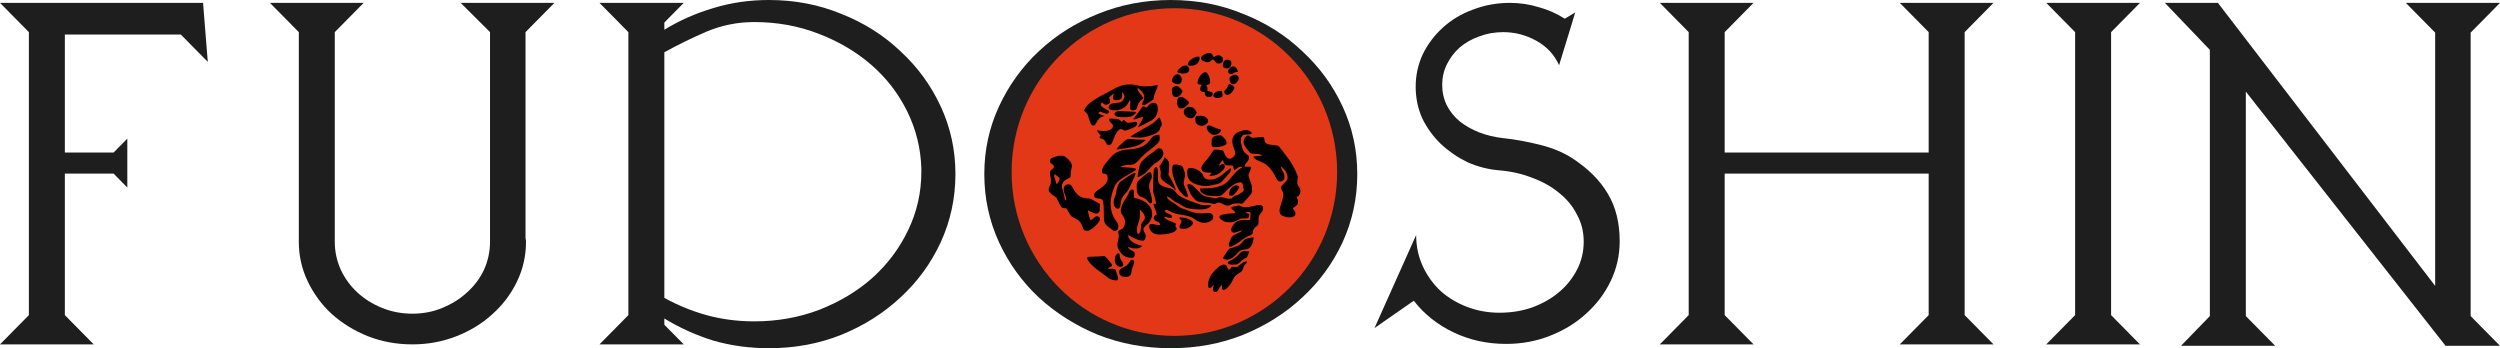 <?xml version="1.0" encoding="utf-8"?>
<svg xmlns="http://www.w3.org/2000/svg" fill="none" height="100%" overflow="visible" preserveAspectRatio="none" style="display: block;" viewBox="0 0 280 39" width="100%">
<g id="Vector">
<path d="M22.742 0.322L23.272 6.93L20.25 3.868H7.263V17.083H12.723L14.26 15.525V21.004L12.723 19.446H7.263V35.293L10.496 38.57H0L3.234 35.293V3.599L0 0.322H22.742Z" fill="#1E1E1E"/>
<path d="M58.859 3.599V26.269C58.859 26.412 58.859 26.555 58.859 26.698C58.894 26.806 58.912 26.931 58.912 27.074C58.912 28.65 58.576 30.136 57.904 31.533C57.233 32.93 56.314 34.147 55.148 35.186C54.017 36.224 52.674 37.048 51.119 37.657C49.564 38.266 47.921 38.57 46.189 38.57C44.422 38.57 42.761 38.266 41.206 37.657C39.686 37.048 38.343 36.224 37.177 35.186C36.046 34.147 35.145 32.93 34.474 31.533C33.802 30.136 33.467 28.65 33.467 27.074V3.599L30.233 0.322H40.729L37.495 3.599V27.074C37.495 28.185 37.725 29.241 38.184 30.244C38.644 31.211 39.262 32.052 40.04 32.769C40.817 33.485 41.736 34.058 42.796 34.488C43.857 34.917 44.987 35.132 46.189 35.132C47.391 35.132 48.504 34.917 49.529 34.488C50.589 34.058 51.508 33.485 52.285 32.769C53.098 32.052 53.734 31.211 54.194 30.244C54.653 29.241 54.883 28.185 54.883 27.074V3.599L51.596 0.322H62.092L58.859 3.599Z" fill="#1E1E1E"/>
<path d="M86.122 0C89.02 0 91.723 0.519 94.232 1.558C96.777 2.561 98.986 3.957 100.859 5.748C102.767 7.503 104.269 9.562 105.365 11.926C106.46 14.289 107.008 16.814 107.008 19.5C107.008 22.186 106.46 24.729 105.365 27.128C104.269 29.492 102.767 31.551 100.859 33.306C98.986 35.061 96.777 36.457 94.232 37.496C91.723 38.499 89.02 39 86.122 39C83.93 39 81.845 38.714 79.866 38.141C77.923 37.532 76.103 36.708 74.406 35.669V36.368L76.58 38.57H67.144L70.377 35.293V3.599L67.144 0.322H76.58L74.406 2.525V3.331C76.103 2.292 77.923 1.486 79.866 0.913C81.845 0.304 83.93 0 86.122 0ZM103.191 18.855C103.12 16.599 102.59 14.468 101.601 12.463C100.611 10.457 99.268 8.72 97.572 7.252C95.876 5.784 93.897 4.62 91.635 3.76C89.408 2.901 87.023 2.471 84.478 2.471C82.605 2.471 80.82 2.829 79.124 3.545C77.463 4.262 75.891 5.032 74.406 5.855V33.359C75.891 34.183 77.463 34.828 79.124 35.293C80.82 35.759 82.605 35.992 84.478 35.992C87.058 35.992 89.479 35.562 91.741 34.703C94.038 33.807 96.035 32.607 97.731 31.103C99.427 29.563 100.753 27.791 101.707 25.785C102.696 23.744 103.191 21.559 103.191 19.231V18.855Z" fill="#1E1E1E"/>
<path d="M131.128 0C134.026 0 136.73 0.519 139.239 1.558C141.784 2.561 143.992 3.957 145.865 5.748C147.774 7.503 149.276 9.562 150.371 11.926C151.467 14.289 152.015 16.814 152.015 19.5C152.015 22.186 151.467 24.729 150.371 27.128C149.276 29.492 147.774 31.551 145.865 33.306C143.992 35.061 141.784 36.457 139.239 37.496C136.73 38.499 134.026 39 131.128 39C128.23 39 125.509 38.499 122.965 37.496C120.455 36.457 118.247 35.061 116.338 33.306C114.465 31.551 112.981 29.492 111.885 27.128C110.79 24.729 110.242 22.186 110.242 19.5C110.242 16.814 110.79 14.289 111.885 11.926C112.981 9.562 114.465 7.503 116.338 5.748C118.247 3.957 120.455 2.561 122.965 1.558C125.509 0.519 128.23 0 131.128 0ZM131.128 35.616C133.496 35.616 135.705 35.168 137.755 34.273C139.84 33.342 141.642 32.124 143.162 30.62C144.717 29.08 145.936 27.325 146.82 25.355C147.738 23.386 148.198 21.344 148.198 19.231C148.198 17.119 147.738 15.077 146.82 13.107C145.936 11.138 144.717 9.401 143.162 7.897C141.642 6.357 139.84 5.139 137.755 4.244C135.705 3.313 133.496 2.847 131.128 2.847C128.761 2.847 126.534 3.313 124.449 4.244C122.399 5.139 120.597 6.357 119.042 7.897C117.522 9.401 116.303 11.138 115.384 13.107C114.501 15.077 114.059 17.119 114.059 19.231C114.059 21.344 114.501 23.386 115.384 25.355C116.303 27.325 117.522 29.08 119.042 30.62C120.597 32.124 122.399 33.342 124.449 34.273C126.534 35.168 128.761 35.616 131.128 35.616Z" fill="#1E1E1E"/>
<path d="M176.103 17.727C177.87 18.873 179.195 20.198 180.079 21.703C180.962 23.171 181.404 24.944 181.404 27.021C181.404 28.596 181.068 30.083 180.397 31.479C179.725 32.876 178.806 34.094 177.64 35.132C176.509 36.171 175.166 36.995 173.611 37.603C172.092 38.212 170.448 38.517 168.681 38.517C166.561 38.517 164.599 38.087 162.797 37.227C160.995 36.368 159.51 35.186 158.344 33.682L153.944 36.744L158.609 26.322C158.609 27.576 158.857 28.74 159.351 29.814C159.846 30.888 160.518 31.82 161.366 32.607C162.214 33.359 163.203 33.95 164.334 34.38C165.465 34.81 166.667 35.025 167.939 35.025C169.247 35.025 170.466 34.828 171.597 34.434C172.763 34.004 173.77 33.431 174.618 32.715C175.467 31.999 176.138 31.157 176.633 30.19C177.128 29.223 177.375 28.185 177.375 27.074C177.375 25.964 177.128 24.961 176.633 24.066C176.173 23.135 175.52 22.329 174.671 21.649C173.823 20.933 172.816 20.36 171.65 19.93C170.484 19.464 169.211 19.178 167.833 19.07C166.631 18.963 165.465 18.658 164.334 18.157C163.239 17.62 162.249 16.939 161.366 16.116C160.518 15.292 159.828 14.343 159.298 13.269C158.803 12.158 158.556 10.977 158.556 9.723C158.556 8.434 158.821 7.216 159.351 6.07C159.917 4.924 160.677 3.921 161.631 3.062C162.585 2.202 163.698 1.54 164.97 1.074C166.278 0.573 167.656 0.322 169.105 0.322C170.236 0.322 171.314 0.483 172.339 0.806C173.399 1.092 174.371 1.522 175.255 2.095L176.421 1.397L176.05 2.632L174.618 7.306C174.088 6.124 173.24 5.211 172.074 4.566C170.908 3.921 169.671 3.599 168.363 3.599C167.409 3.599 166.508 3.76 165.66 4.083C164.847 4.369 164.122 4.781 163.486 5.318C162.885 5.855 162.408 6.482 162.055 7.198C161.701 7.915 161.525 8.685 161.525 9.508C161.525 10.332 161.701 11.102 162.055 11.818C162.408 12.499 162.885 13.089 163.486 13.591C164.122 14.092 164.847 14.504 165.66 14.826C166.508 15.149 167.409 15.364 168.363 15.471C169.706 15.614 171.084 15.865 172.498 16.223C173.912 16.581 175.113 17.083 176.103 17.727Z" fill="#1E1E1E"/>
<path d="M223.273 0.322L220.04 3.599V35.293L223.273 38.57H212.777L216.011 35.293V19.446H193.163V35.293L196.397 38.57H185.901L189.134 35.293V3.599L185.901 0.322H196.397L193.163 3.599V17.083H216.011V3.599L212.777 0.322H223.273Z" fill="#1E1E1E"/>
<path d="M236.442 3.599V35.293L239.675 38.57H229.179L232.413 35.293V3.599L229.179 0.322H239.675L236.442 3.599Z" fill="#1E1E1E"/>
<path d="M276.713 3.653V35.401L280 38.731H273.904L251.533 10.26V35.401L254.82 38.731H244.271L247.504 35.401V5.587L242.468 0.322H248.406L272.738 32.017V3.653L269.451 0.322H280L276.713 3.653Z" fill="#1E1E1E"/>
<path d="M149.759 19.27C149.759 29.403 141.597 37.618 131.529 37.618C121.462 37.618 113.3 29.403 113.3 19.27C113.3 9.136 121.462 0.921 131.529 0.921C141.597 0.921 149.759 9.136 149.759 19.27Z" fill="#E33817"/>
<path d="M135.092 6.003C134.384 6.253 134.312 6.716 134.949 6.914C135.276 7.017 135.425 6.99 135.647 6.791C135.739 6.709 135.837 6.64 135.864 6.64C135.892 6.64 135.953 6.702 136.001 6.777C136.048 6.853 136.15 6.962 136.232 7.02C136.358 7.113 136.395 7.123 136.555 7.113C136.709 7.099 136.756 7.079 136.862 6.969C136.967 6.863 136.988 6.822 136.988 6.695C136.988 6.291 136.508 6.061 136.13 6.284C136.048 6.332 135.956 6.366 135.926 6.359C135.898 6.352 135.847 6.28 135.817 6.195C135.776 6.082 135.732 6.024 135.643 5.982C135.487 5.9 135.364 5.907 135.092 6.003Z" fill="black"/>
<path d="M133.795 6.435C133.366 6.616 133.023 6.959 133.023 7.199C133.023 7.322 133.121 7.366 133.393 7.366C133.707 7.366 133.969 7.264 134.139 7.068C134.35 6.825 134.438 6.448 134.302 6.359C134.224 6.308 134.02 6.335 133.795 6.435Z" fill="black"/>
<path d="M137.25 6.733C136.954 6.88 136.851 7.38 137.076 7.586C137.131 7.637 137.199 7.651 137.379 7.651C137.593 7.651 137.624 7.64 137.723 7.548C137.91 7.37 137.978 7.079 137.879 6.88C137.791 6.698 137.471 6.623 137.25 6.733Z" fill="black"/>
<path d="M132.458 7.411C132.219 7.531 132.029 7.706 131.93 7.891L131.848 8.048L131.923 8.11C132.029 8.199 132.41 8.264 132.652 8.237C132.961 8.206 133.131 8.093 133.189 7.884C133.234 7.726 133.196 7.606 133.057 7.459C132.948 7.342 132.91 7.325 132.781 7.325C132.686 7.325 132.563 7.36 132.458 7.411Z" fill="black"/>
<path d="M137.941 7.469C137.832 7.527 137.651 7.712 137.597 7.812C137.519 7.962 137.536 8.13 137.638 8.213C137.798 8.339 137.934 8.339 138.104 8.216C138.264 8.1 138.478 8.034 138.584 8.065C138.642 8.086 138.645 8.072 138.625 7.956C138.557 7.589 138.192 7.329 137.941 7.469Z" fill="black"/>
<path d="M134.809 8.134C134.666 8.206 134.428 8.445 134.333 8.61C134.244 8.764 134.112 9.175 134.112 9.299C134.112 9.398 134.197 9.446 134.418 9.473C134.513 9.483 134.588 9.504 134.588 9.514C134.588 9.525 134.547 9.597 134.503 9.672C134.336 9.946 134.425 10.247 134.683 10.289C134.973 10.336 134.969 10.333 134.945 10.443C134.918 10.569 135 10.734 135.126 10.799C135.364 10.919 135.687 10.878 135.769 10.717C135.824 10.611 135.827 10.402 135.773 10.347C135.752 10.326 135.623 10.282 135.487 10.251L135.238 10.189V9.991C135.242 9.847 135.221 9.761 135.17 9.672C135.129 9.603 135.099 9.542 135.099 9.538C135.099 9.531 135.16 9.518 135.238 9.504C135.316 9.49 135.412 9.446 135.463 9.394C135.545 9.312 135.548 9.292 135.534 9.042C135.521 8.819 135.497 8.73 135.378 8.48C135.191 8.096 135.048 8.007 134.809 8.134Z" fill="black"/>
<path d="M131.644 8.384C131.426 8.517 131.253 8.795 131.253 9.014C131.253 9.216 131.491 9.374 131.876 9.432C132.345 9.504 132.549 8.829 132.172 8.449C132.063 8.339 132.022 8.319 131.896 8.319C131.811 8.319 131.702 8.346 131.644 8.384Z" fill="black"/>
<path d="M138.179 8.377C138.141 8.387 138.032 8.442 137.934 8.5C137.709 8.634 137.665 8.733 137.716 8.959C137.842 9.483 138.131 9.593 138.482 9.254C138.666 9.072 138.74 8.929 138.74 8.75C138.74 8.596 138.608 8.435 138.441 8.387C138.308 8.353 138.288 8.35 138.179 8.377Z" fill="black"/>
<path d="M137.627 9.422C137.61 9.446 137.57 9.538 137.536 9.631C137.474 9.792 137.294 10.042 137.171 10.127C137.083 10.189 137.09 10.34 137.185 10.477C137.342 10.71 137.614 10.679 137.903 10.398C138.077 10.227 138.264 9.922 138.264 9.812C138.264 9.734 137.804 9.381 137.699 9.381C137.679 9.381 137.644 9.401 137.627 9.422Z" fill="black"/>
<path d="M126.052 9.487C125.637 9.535 125.041 9.768 124.504 10.093C124.35 10.189 123.945 10.405 123.605 10.576C122.901 10.933 122.179 11.402 121.873 11.7C121.76 11.813 121.611 11.998 121.543 12.111C121.389 12.365 121.4 12.423 121.645 12.625C121.805 12.762 121.811 12.776 121.961 13.272C122.172 13.968 122.281 14.112 122.543 14.04C122.642 14.012 122.676 13.975 122.775 13.766C122.839 13.632 122.972 13.437 123.064 13.334C123.21 13.17 123.275 13.132 123.476 13.063L123.711 12.988L123.578 12.944C123.503 12.919 123.346 12.854 123.227 12.803L123.013 12.704L123.084 12.601C123.125 12.546 123.176 12.498 123.197 12.498C123.22 12.498 123.374 12.553 123.54 12.618C123.707 12.683 123.894 12.738 123.952 12.738C124.085 12.738 124.207 12.618 124.207 12.488C124.207 12.406 124.173 12.378 123.877 12.234C123.34 11.971 123.166 11.738 123.367 11.546L123.445 11.47L123.557 11.587C123.619 11.652 123.717 11.714 123.772 11.724C123.911 11.751 124.116 11.693 124.242 11.587C124.367 11.481 124.378 11.313 124.276 11.111C124.238 11.035 124.207 10.96 124.211 10.939C124.214 10.905 124.752 10.426 124.752 10.46C124.752 10.47 124.728 10.569 124.698 10.679C124.626 10.929 124.653 11.107 124.769 11.183C124.881 11.255 125.263 11.234 125.446 11.145C125.644 11.049 125.725 10.844 125.681 10.556C125.664 10.436 125.661 10.34 125.671 10.34C125.702 10.34 125.862 10.518 125.906 10.604C126.028 10.847 125.817 11.309 125.521 11.436C125.443 11.47 125.208 11.515 124.977 11.536C124.507 11.58 124.384 11.625 124.262 11.789C124.017 12.114 124.248 12.358 124.806 12.361C125.548 12.361 126.13 12.036 126.396 11.467C126.454 11.337 126.515 11.231 126.532 11.231C126.597 11.231 126.624 11.416 126.59 11.628C126.569 11.748 126.552 11.926 126.549 12.025C126.546 12.18 126.559 12.214 126.638 12.282C126.845 12.46 127.339 12.313 127.339 12.07C127.339 11.964 127.519 11.556 127.635 11.395C127.699 11.306 127.825 11.183 127.921 11.124C128.013 11.063 128.087 11.008 128.087 11.001C128.087 10.977 127.802 10.597 127.669 10.443C127.597 10.357 127.505 10.23 127.471 10.162C127.41 10.039 127.383 9.86 127.431 9.86C127.488 9.86 127.829 10.162 127.931 10.302C128.094 10.525 128.156 10.696 128.156 10.922C128.156 11.083 128.132 11.165 128.036 11.347C127.883 11.642 127.88 11.734 128.03 11.762C128.169 11.789 128.261 11.755 128.567 11.546C128.707 11.453 128.908 11.323 129.017 11.255C129.197 11.138 129.211 11.121 129.211 11.001C129.211 10.816 129.262 10.648 129.456 10.203C129.626 9.819 129.701 9.518 129.626 9.518C129.605 9.518 129.432 9.552 129.238 9.593C128.741 9.699 127.955 9.699 127.543 9.593C126.995 9.453 126.593 9.425 126.052 9.487Z" fill="black"/>
<path d="M131.583 9.662C131.515 9.679 131.409 9.74 131.355 9.792C131.256 9.884 131.253 9.901 131.253 10.165C131.253 10.604 131.379 10.833 131.644 10.871C131.807 10.898 131.964 10.844 132.127 10.703C132.267 10.583 132.444 10.312 132.444 10.217C132.444 10.169 132.355 10.052 132.199 9.895C131.93 9.624 131.838 9.59 131.583 9.662Z" fill="black"/>
<path d="M136.375 10.213C136.093 10.326 135.929 10.47 135.895 10.634C135.851 10.857 136.127 11.018 136.474 10.974C136.705 10.939 136.855 10.874 136.903 10.782C136.957 10.682 136.93 10.371 136.858 10.258C136.807 10.182 136.777 10.169 136.637 10.172C136.549 10.172 136.433 10.193 136.375 10.213Z" fill="black"/>
<path d="M132.005 10.939C131.821 11.097 131.767 11.467 131.876 11.799C131.954 12.025 132.059 12.125 132.253 12.145C132.454 12.169 132.645 12.077 132.934 11.81C133.251 11.515 133.247 11.457 132.869 11.148C132.495 10.84 132.206 10.772 132.005 10.939Z" fill="black"/>
<path d="M128.884 11.607C128.717 11.703 128.608 11.806 128.492 11.984L128.438 12.066L128.319 11.991C128.254 11.95 128.145 11.916 128.077 11.916C127.972 11.916 127.948 11.933 127.87 12.066C127.822 12.149 127.584 12.474 127.339 12.793C127.097 13.108 126.903 13.375 126.913 13.382C126.944 13.413 127.356 13.313 127.652 13.197C127.819 13.132 127.979 13.081 128.002 13.081C128.111 13.081 127.893 13.54 127.505 14.132C127.468 14.194 127.448 14.245 127.461 14.245C127.526 14.245 128.874 13.553 129.074 13.416C129.316 13.252 129.469 13.053 129.588 12.745C129.697 12.471 129.704 11.923 129.602 11.745C129.459 11.498 129.17 11.44 128.884 11.607Z" fill="black"/>
<path d="M133.057 11.981C132.648 12.114 132.492 12.395 132.628 12.755C132.74 13.043 133.101 13.272 133.404 13.245C133.611 13.224 133.717 13.149 133.88 12.906C134.074 12.618 134.074 12.58 133.89 12.334C133.805 12.221 133.683 12.094 133.618 12.053C133.489 11.974 133.193 11.936 133.057 11.981Z" fill="black"/>
<path d="M125.109 12.471C124.966 12.519 124.82 12.666 124.82 12.758C124.82 12.8 124.858 12.882 124.905 12.94C125.028 13.084 125.266 13.132 125.892 13.129C126.467 13.129 126.672 13.087 126.94 12.906C127.111 12.793 127.294 12.58 127.257 12.543C127.247 12.529 126.947 12.508 126.597 12.495C126.246 12.481 125.794 12.46 125.586 12.454C125.375 12.443 125.167 12.454 125.109 12.471Z" fill="black"/>
<path d="M134.183 12.978C133.907 13.009 133.873 13.053 133.873 13.361C133.873 13.725 133.979 13.899 134.268 14.023C134.578 14.153 134.833 14.115 135.105 13.896C135.282 13.755 135.347 13.611 135.299 13.447C135.262 13.313 135.048 13.098 134.881 13.029C134.734 12.967 134.442 12.947 134.183 12.978Z" fill="black"/>
<path d="M129.622 13.358C129.32 13.701 128.949 13.951 127.917 14.502C127.376 14.793 126.624 15.263 126.624 15.311C126.624 15.393 127.802 15.441 128.128 15.372C128.629 15.266 129.221 15.074 129.442 14.944C129.748 14.763 129.891 14.591 129.939 14.355C129.949 14.29 130 14.191 130.048 14.132C130.13 14.036 130.136 14.005 130.119 13.827C130.102 13.639 129.908 13.183 129.837 13.159C129.82 13.156 129.725 13.245 129.622 13.358Z" fill="black"/>
<path d="M124.228 13.317C124.17 13.409 124.255 13.581 124.449 13.773C124.626 13.944 124.65 13.982 124.65 14.098C124.647 14.331 124.517 14.471 124.18 14.598C123.949 14.684 123.384 14.697 123.091 14.626C122.992 14.602 122.901 14.591 122.887 14.602C122.843 14.646 123.026 14.927 123.156 15.02C123.309 15.126 123.312 15.139 123.22 15.222C123.142 15.294 123.132 15.417 123.2 15.475C123.224 15.496 123.316 15.527 123.404 15.544C123.612 15.581 123.762 15.725 123.884 15.999C123.986 16.229 124.071 16.287 124.259 16.253C124.446 16.215 124.521 16.109 124.698 15.626C125.058 14.646 125.423 14.276 125.773 14.537C125.926 14.653 126.042 14.646 126.461 14.499C127.09 14.28 127.373 14.067 127.373 13.814C127.373 13.622 127.311 13.605 126.903 13.68C126.243 13.796 126.28 13.8 126.049 13.577C125.936 13.471 125.828 13.392 125.807 13.406C125.79 13.416 125.749 13.481 125.722 13.546C125.695 13.611 125.661 13.663 125.644 13.663C125.63 13.663 125.579 13.615 125.538 13.557C125.402 13.372 125.205 13.31 124.698 13.293C124.388 13.283 124.242 13.29 124.228 13.317Z" fill="black"/>
<path d="M135.197 14.112C135.051 14.259 135.197 14.636 135.497 14.886C135.589 14.961 135.694 15.04 135.735 15.064C135.851 15.122 136.184 15.109 136.341 15.037C136.521 14.951 136.722 14.759 136.753 14.643C136.78 14.523 136.705 14.464 136.48 14.437C136.378 14.427 136.154 14.341 135.919 14.228C135.476 14.019 135.316 13.992 135.197 14.112Z" fill="black"/>
<path d="M139.278 14.588C139.207 14.601 139.009 14.663 138.836 14.728C138.591 14.821 138.489 14.879 138.363 15.006C137.951 15.417 137.907 15.91 138.209 16.636C138.407 17.102 138.393 17.325 138.155 17.558C137.75 17.955 137.365 17.811 137.124 17.164C137.073 17.027 137.011 16.897 136.988 16.869C136.947 16.828 136.314 16.743 136.065 16.746C135.953 16.75 135.885 16.832 135.565 17.346C135.459 17.513 135.221 17.818 135.037 18.02C134.67 18.421 134.554 18.616 134.554 18.849C134.554 19.172 134.823 19.329 135.374 19.329C135.562 19.332 135.711 19.339 135.711 19.346C135.711 19.353 135.657 19.418 135.592 19.49C135.408 19.696 135.429 19.737 135.687 19.709C136.147 19.654 136.515 19.494 136.814 19.216C137.076 18.969 137.175 18.815 137.175 18.651C137.175 18.363 136.977 18.267 136.749 18.445C136.685 18.493 136.6 18.527 136.562 18.521C136.494 18.51 136.511 18.48 136.715 18.212C136.841 18.048 136.957 17.918 136.971 17.928C136.984 17.935 137.005 18.003 137.018 18.075C137.042 18.236 137.165 18.425 137.277 18.483C137.328 18.51 137.498 18.527 137.702 18.527C137.89 18.527 138.06 18.541 138.08 18.555C138.101 18.569 138.128 18.671 138.141 18.781C138.162 18.976 138.206 19.076 138.267 19.076C138.281 19.076 138.383 18.997 138.489 18.904C138.696 18.719 138.883 18.64 139.026 18.678C139.149 18.709 139.139 18.747 138.968 18.846C138.621 19.052 138.397 19.264 137.93 19.826C137.42 20.439 137.294 20.552 136.889 20.741C136.385 20.973 135.922 21.062 135.031 21.093L134.401 21.114L134.408 21.23C134.415 21.433 134.575 21.611 134.871 21.761C135.116 21.885 135.174 21.898 135.568 21.929C135.807 21.95 136.14 21.967 136.307 21.967C136.715 21.967 136.858 21.892 137.236 21.477C137.743 20.922 138.298 20.538 138.734 20.442C138.832 20.422 138.951 20.415 138.999 20.425C139.111 20.456 139.217 20.638 139.217 20.809C139.217 20.884 139.241 21.021 139.271 21.107C139.35 21.343 139.319 21.415 139.074 21.552C138.955 21.617 138.802 21.72 138.727 21.779C138.649 21.844 138.557 21.885 138.495 21.885C138.359 21.885 138.158 21.994 138.033 22.138C137.934 22.251 137.91 22.262 137.736 22.262C137.634 22.262 137.403 22.224 137.222 22.176C136.821 22.07 136.555 22.066 136.321 22.159L136.147 22.231L135.868 22.162C135.718 22.125 135.463 22.076 135.303 22.056C134.826 21.994 134.67 21.898 134.139 21.33C133.625 20.785 133.455 20.648 133.24 20.624C132.972 20.593 132.927 20.72 133.074 21.11C133.257 21.604 133.485 21.987 133.778 22.289C134.061 22.584 134.204 22.628 135.133 22.707C135.385 22.731 135.653 22.768 135.728 22.796C135.929 22.864 136.072 22.854 136.242 22.755C136.433 22.642 136.528 22.655 136.971 22.861C137.423 23.073 137.525 23.084 137.801 22.95C138.121 22.796 138.318 22.762 138.768 22.789L139.156 22.813L139.333 22.631C139.7 22.248 140.156 21.703 140.194 21.6C140.252 21.443 140.245 20.984 140.184 20.744C140.156 20.631 140.071 20.391 139.996 20.213C139.925 20.035 139.853 19.809 139.843 19.713C139.823 19.555 139.836 19.507 139.942 19.298C140.088 19 140.136 18.839 140.098 18.74C140.071 18.668 140.051 18.665 139.727 18.665H139.387L139.408 18.569C139.442 18.428 139.486 18.353 139.629 18.195C139.799 18.007 139.898 17.805 139.898 17.647C139.894 17.489 139.867 17.452 139.619 17.267C139.299 17.03 139.21 16.883 139.064 16.325C138.914 15.763 138.965 15.328 139.207 15.136C139.282 15.078 139.346 15.067 139.646 15.067C140.201 15.067 140.323 14.978 140.071 14.756C139.874 14.578 139.608 14.523 139.278 14.588Z" fill="black"/>
<path d="M129.445 15.146C129.136 15.252 129.068 15.307 128.846 15.609C128.537 16.03 128.288 16.239 127.876 16.431C127.519 16.595 126.784 16.743 126.311 16.746C125.936 16.746 125.501 16.856 125.058 17.065C124.796 17.188 124.429 17.544 123.942 18.151C123.547 18.647 123.425 18.88 123.425 19.141C123.425 19.247 123.438 19.353 123.455 19.381C123.472 19.408 123.574 19.442 123.68 19.456C123.922 19.487 123.99 19.548 124.041 19.781C124.143 20.244 123.891 20.655 123.238 21.097C122.669 21.477 122.526 21.648 122.547 21.926C122.56 22.128 122.666 22.196 123.013 22.227C123.312 22.255 123.428 22.309 123.51 22.467C123.585 22.614 123.626 23.132 123.629 23.913C123.629 24.283 123.646 24.663 123.663 24.755C123.717 25.002 123.884 25.235 124.126 25.396C124.242 25.471 124.419 25.605 124.517 25.691C124.735 25.876 124.786 25.896 124.926 25.869C125.082 25.838 125.222 25.68 125.246 25.502C125.286 25.242 125.239 25.091 125.001 24.735C124.725 24.32 124.643 24.159 124.534 23.817C124.364 23.279 124.34 22.655 124.463 22.035C124.531 21.696 124.759 21.008 124.895 20.744C125.072 20.388 125.477 20.062 126.348 19.565C127.175 19.099 127.243 19.052 127.23 18.966C127.213 18.839 127.015 18.798 126.199 18.753L125.45 18.712L125.6 18.634C125.804 18.524 126.144 18.459 126.508 18.459C126.981 18.459 127.094 18.407 127.441 18.038C128.084 17.349 128.298 17.15 128.819 16.76C129.428 16.304 129.745 16.006 129.837 15.807C129.888 15.701 129.895 15.616 129.885 15.403C129.874 15.256 129.861 15.129 129.854 15.122C129.803 15.067 129.639 15.078 129.445 15.146Z" fill="black"/>
<path d="M136.385 15.174C136.035 15.211 135.902 15.276 135.786 15.475C135.704 15.616 135.694 15.667 135.694 15.965C135.694 16.249 135.704 16.308 135.766 16.393C135.837 16.486 135.847 16.489 136.14 16.486C136.62 16.482 137.256 16.297 137.345 16.133C137.396 16.03 137.386 15.893 137.311 15.739C137.226 15.557 136.838 15.17 136.729 15.156C136.685 15.15 136.528 15.16 136.385 15.174Z" fill="black"/>
<path d="M139.588 15.249C139.527 15.29 139.431 15.407 139.38 15.509C139.261 15.736 139.251 16.03 139.35 16.225C139.476 16.472 139.969 17.106 140.078 17.161C140.153 17.198 140.323 17.222 140.619 17.236C140.963 17.253 141.085 17.27 141.215 17.332L141.378 17.404L141.276 17.431C141.222 17.448 140.993 17.469 140.776 17.483C140.554 17.496 140.374 17.52 140.374 17.537C140.374 17.606 140.493 17.746 140.629 17.842C140.708 17.897 140.932 18.007 141.126 18.082C141.613 18.277 141.742 18.36 142.069 18.678C142.399 19 142.654 19.37 142.869 19.833C143.029 20.179 143.124 20.281 143.325 20.323C143.454 20.353 143.689 20.258 143.795 20.138C143.849 20.076 143.863 20.014 143.863 19.809C143.863 19.572 143.852 19.541 143.665 19.172C143.543 18.935 143.468 18.75 143.478 18.702C143.488 18.63 143.509 18.644 143.72 18.856C143.982 19.123 144.135 19.398 144.193 19.716C144.254 20.042 144.186 20.182 143.791 20.569C143.495 20.86 143.471 20.891 143.471 21.018C143.471 21.107 143.505 21.203 143.57 21.306C143.805 21.679 143.798 21.84 143.502 22.775C143.321 23.354 143.298 23.471 143.311 23.635C143.342 24.005 143.502 24.163 143.961 24.283C144.666 24.464 145.173 24.255 145.091 23.82C145.078 23.752 144.999 23.615 144.911 23.505C144.822 23.399 144.771 23.303 144.792 23.296C144.914 23.255 145.241 23.005 145.302 22.906C145.408 22.734 145.404 22.464 145.292 22.241C145.187 22.035 145.187 22.022 145.285 22.022C145.459 22.022 145.649 21.703 145.649 21.409C145.649 21.193 145.609 21.09 145.438 20.864C145.282 20.662 145.275 20.614 145.323 20.066L145.35 19.737L145.21 19.381C145.03 18.928 144.615 18.195 144.302 17.774C143.526 16.739 143.274 16.417 143.192 16.359C143.127 16.311 143.012 16.284 142.767 16.263C141.868 16.184 141.647 16.064 141.616 15.65C141.593 15.311 141.477 15.276 140.745 15.396C140.309 15.465 140.177 15.448 140.003 15.287C139.85 15.15 139.748 15.139 139.588 15.249Z" fill="black"/>
<path d="M126.175 15.622C126.107 15.667 125.909 15.831 125.736 15.992C125.562 16.153 125.385 16.311 125.341 16.345C125.263 16.41 125.058 16.684 125.058 16.732C125.058 16.743 125.123 16.743 125.205 16.732C125.283 16.719 125.603 16.671 125.913 16.626C126.978 16.472 127.407 16.349 127.832 16.078C128.074 15.924 128.326 15.718 128.326 15.674C128.326 15.66 128.145 15.65 127.927 15.65C127.706 15.646 127.373 15.633 127.186 15.616C126.335 15.537 126.311 15.537 126.175 15.622Z" fill="black"/>
<path d="M129.548 16.708C129.466 16.763 129.337 16.869 129.262 16.948C129.19 17.023 129.115 17.089 129.098 17.089C129.017 17.089 128.479 17.493 128.173 17.784C127.768 18.168 127.689 18.308 127.567 18.87C127.458 19.357 127.386 19.822 127.417 19.85C127.448 19.881 127.846 19.685 128.091 19.517C128.319 19.363 128.567 19.113 128.915 18.699C129.081 18.5 129.207 18.394 129.469 18.229C129.871 17.976 130.096 17.764 130.211 17.524C130.501 16.945 130.044 16.386 129.548 16.708Z" fill="black"/>
<path d="M118.493 17.465C118.238 17.52 117.816 17.671 117.727 17.743C117.615 17.832 117.554 18.034 117.601 18.157C117.622 18.212 117.707 18.298 117.806 18.356C118.098 18.538 118.112 18.781 117.84 18.962C117.768 19.011 117.683 19.089 117.649 19.141C117.571 19.257 117.571 19.552 117.652 19.792C117.7 19.932 117.71 20.045 117.7 20.288C117.69 20.569 117.673 20.631 117.557 20.871C117.441 21.104 117.431 21.152 117.452 21.292C117.469 21.422 117.506 21.48 117.649 21.628C117.748 21.724 117.935 21.878 118.071 21.967L118.316 22.128L118.524 22.563C118.837 23.217 118.942 23.323 119.266 23.323H119.429L119.667 23.724C119.797 23.947 119.939 24.163 119.987 24.211C120.035 24.255 120.185 24.341 120.321 24.406C120.838 24.642 121.083 24.91 121.236 25.403C121.335 25.721 121.423 25.817 121.655 25.848C121.879 25.879 122.016 25.831 122.308 25.612C122.86 25.204 123.258 24.697 123.2 24.474C123.169 24.344 122.999 24.214 122.866 24.214C122.747 24.214 122.564 24.331 122.39 24.519C122.325 24.588 122.257 24.625 122.196 24.625C122.111 24.625 122.097 24.605 122.033 24.392C121.883 23.896 121.818 23.563 121.873 23.563C121.879 23.563 122.012 23.632 122.169 23.714C122.625 23.961 122.89 23.981 123.081 23.786C123.166 23.704 123.169 23.676 123.18 23.276L123.193 22.854L122.992 22.731C122.884 22.666 122.696 22.563 122.574 22.501C122.451 22.44 122.308 22.357 122.25 22.313C122.165 22.251 122.087 22.234 121.791 22.217C121.417 22.196 121.144 22.121 120.906 21.97C120.658 21.813 120.362 21.439 120.106 20.967C120.052 20.864 119.97 20.754 119.926 20.716C119.82 20.634 119.552 20.627 119.395 20.703C119.106 20.843 119.051 21.313 119.272 21.761C119.398 22.018 119.453 22.368 119.378 22.443C119.306 22.512 119.249 22.388 119.228 22.125C119.218 21.988 119.15 21.703 119.068 21.45C118.898 20.929 118.888 20.768 119.007 20.532C119.129 20.295 119.279 20.162 119.586 20.024C119.728 19.959 119.861 19.874 119.882 19.836C119.902 19.795 119.919 19.627 119.919 19.459C119.919 19.243 119.939 19.096 119.987 18.952C120.025 18.843 120.059 18.682 120.059 18.596C120.065 18.298 119.803 17.918 119.381 17.613C119.16 17.455 119.143 17.448 118.898 17.442C118.758 17.438 118.575 17.448 118.493 17.465ZM118.387 19.709C118.5 19.812 118.609 19.898 118.629 19.898C118.707 19.898 118.639 20.23 118.52 20.429C118.459 20.532 118.394 20.617 118.377 20.617C118.336 20.617 118.228 20.346 118.2 20.172C118.187 20.086 118.153 19.973 118.122 19.915C118.04 19.754 118.071 19.528 118.176 19.521C118.18 19.521 118.275 19.607 118.387 19.709Z" fill="black"/>
<path d="M130.402 17.678C130.402 17.764 130.198 18.151 130.055 18.343C129.973 18.449 129.895 18.555 129.874 18.582C129.854 18.61 129.864 18.689 129.902 18.808C130 19.127 130.027 19.332 129.993 19.535C129.959 19.757 129.987 19.887 130.116 20.076C130.225 20.23 130.606 20.528 130.912 20.699C131.035 20.765 131.246 20.922 131.382 21.045C131.518 21.169 131.644 21.268 131.661 21.268C131.756 21.268 131.443 20.538 131.096 19.963L130.868 19.579L130.909 19.165C130.97 18.5 130.96 18.247 130.865 18.055C130.735 17.798 130.402 17.527 130.402 17.678Z" fill="black"/>
<path d="M131.416 18.466C131.321 18.541 131.287 18.685 131.287 19.021C131.287 19.425 131.389 19.846 131.627 20.415C131.835 20.908 131.964 21.176 132.076 21.326C132.264 21.576 132.628 21.953 132.733 22.001C132.859 22.063 133.009 22.073 133.04 22.025C133.08 21.953 132.937 21.47 132.764 21.093C132.601 20.741 132.58 20.675 132.58 20.47C132.58 20.323 132.611 20.148 132.669 19.959C132.777 19.613 132.767 19.487 132.601 19.058C132.536 18.887 132.475 18.723 132.464 18.689C132.454 18.654 132.355 18.586 132.25 18.538C132.015 18.428 131.518 18.384 131.416 18.466Z" fill="black"/>
<path d="M129.347 18.802C129.292 18.86 129.238 18.973 129.217 19.065C129.197 19.158 129.173 19.716 129.16 20.309L129.139 21.388L129.241 21.782C129.299 21.998 129.374 22.289 129.415 22.429C129.452 22.57 129.483 22.721 129.483 22.765C129.483 22.84 129.473 22.844 129.347 22.823C129.153 22.793 129.139 22.861 129.279 23.183C129.422 23.526 129.514 23.789 129.537 23.94C129.554 24.053 129.551 24.064 129.435 24.105C129.197 24.194 129.156 24.41 129.33 24.646C129.408 24.749 129.507 24.803 129.697 24.845C129.796 24.869 129.925 25.04 129.925 25.146C129.925 25.232 129.718 25.228 129.323 25.136C129.129 25.091 128.962 25.071 128.894 25.084C128.632 25.132 128.642 25.523 128.915 25.876C129.19 26.239 129.568 26.324 130.473 26.232C131.089 26.17 131.498 26.026 131.692 25.804C131.821 25.66 131.824 25.588 131.709 25.451C131.641 25.369 131.63 25.334 131.658 25.28C131.709 25.187 131.705 25.053 131.651 25.006C131.624 24.985 131.457 24.916 131.277 24.848C130.746 24.656 130.402 24.451 130.402 24.331C130.402 24.266 130.514 24.272 130.769 24.351C130.889 24.389 131.038 24.42 131.103 24.42C131.198 24.42 131.222 24.406 131.239 24.331C131.283 24.149 131.222 24.074 130.95 23.978C130.79 23.923 130.65 23.844 130.558 23.762L130.419 23.632L130.501 23.563C130.545 23.526 130.606 23.495 130.64 23.495C130.671 23.495 130.865 23.577 131.069 23.676C131.552 23.916 131.682 23.957 132.274 24.043C133.087 24.166 133.482 24.3 133.802 24.553C134.088 24.783 134.561 24.968 134.86 24.968C135.194 24.964 135.606 24.8 135.783 24.601C135.864 24.505 135.881 24.454 135.881 24.317C135.881 24.177 135.864 24.128 135.779 24.029C135.619 23.848 135.497 23.82 135.058 23.872C134.367 23.954 133.734 23.872 133.203 23.635C133.036 23.563 132.788 23.467 132.652 23.426C132.281 23.317 132.141 23.245 131.882 23.036C131.753 22.926 131.498 22.758 131.321 22.655C130.963 22.453 130.807 22.309 130.725 22.114C130.684 22.015 130.681 21.988 130.718 21.988C130.8 21.988 131.164 22.227 131.399 22.44C131.562 22.587 131.675 22.659 131.79 22.69C131.882 22.714 132.117 22.84 132.321 22.977C132.522 23.111 132.767 23.245 132.863 23.272C133.179 23.368 133.642 23.43 134.197 23.45C134.782 23.471 135.054 23.43 135.354 23.282C135.497 23.21 135.643 23.09 135.643 23.046C135.643 22.974 135.5 22.947 135.313 22.977C135.031 23.022 134.581 22.971 134.278 22.861C134.142 22.81 133.775 22.68 133.465 22.57C132.539 22.248 131.92 21.892 131.705 21.552C131.511 21.247 131.321 21.134 130.817 21.035C130.405 20.953 130.031 20.788 129.891 20.627C129.704 20.415 129.687 20.326 129.687 19.617C129.687 19.086 129.677 18.949 129.633 18.86C129.534 18.668 129.479 18.658 129.347 18.802Z" fill="black"/>
<path d="M133.118 18.856C132.999 18.921 132.971 19.021 132.975 19.401C132.975 19.757 133.033 19.911 133.251 20.192C133.499 20.508 134.105 20.751 134.813 20.823C135.163 20.86 135.191 20.857 135.759 20.741C136.079 20.672 136.392 20.604 136.453 20.586C136.583 20.549 136.8 20.419 136.8 20.381C136.8 20.367 136.988 20.162 137.219 19.925C137.672 19.456 137.9 19.127 137.883 18.956C137.876 18.894 137.852 18.849 137.818 18.843C137.787 18.836 137.627 18.952 137.457 19.103C136.61 19.853 136.11 20.12 135.541 20.117C135.085 20.114 134.867 19.987 134.762 19.651C134.602 19.154 133.523 18.634 133.118 18.856Z" fill="black"/>
<path d="M128.642 19.322C128.475 19.411 128.36 19.5 127.897 19.887C127.305 20.381 127.288 20.412 127.311 21.059C127.325 21.395 127.342 21.525 127.397 21.645C127.512 21.902 127.703 22.056 127.955 22.104C128.125 22.135 128.37 22.306 128.52 22.498C128.697 22.724 128.761 22.775 128.874 22.775C128.993 22.775 129.04 22.697 129.04 22.494C129.04 22.32 128.914 21.744 128.785 21.326C128.703 21.069 128.693 20.984 128.71 20.761C128.724 20.538 128.748 20.453 128.867 20.223C129.023 19.915 129.04 19.757 128.955 19.463C128.894 19.254 128.826 19.226 128.642 19.322Z" fill="black"/>
<path d="M126.934 19.408C126.781 19.463 125.593 20.247 125.429 20.401C125.297 20.525 125.137 20.901 125.058 21.271C125.021 21.45 124.99 21.628 124.99 21.669C124.99 21.713 124.932 21.881 124.864 22.046C124.752 22.316 124.738 22.378 124.738 22.655C124.735 22.95 124.738 22.971 124.847 23.128C124.987 23.33 125.154 23.423 125.276 23.365C125.412 23.303 125.467 23.18 125.504 22.858C125.565 22.292 125.671 22.063 126.062 21.641C126.359 21.323 126.362 21.316 126.845 20.292C127.141 19.668 127.237 19.346 127.128 19.353C127.104 19.353 127.015 19.38 126.934 19.408Z" fill="black"/>
<path d="M138.23 20.806C138.077 20.874 137.869 21.08 137.787 21.237C137.75 21.306 137.702 21.467 137.682 21.593C137.641 21.809 137.641 21.826 137.702 21.871C137.736 21.898 137.835 21.919 137.92 21.919C138.07 21.919 138.087 21.909 138.332 21.652C138.482 21.494 138.635 21.289 138.706 21.155L138.825 20.929L138.751 20.854C138.655 20.758 138.393 20.734 138.23 20.806Z" fill="black"/>
<path d="M126.736 21.227C126.641 21.241 126.461 21.446 126.433 21.57C126.403 21.706 126.171 22.128 126.015 22.34C125.831 22.584 125.61 23.063 125.552 23.348C125.497 23.615 125.525 23.834 125.634 23.971C125.787 24.163 125.875 24.32 125.947 24.529C126.113 25.029 125.902 25.591 125.494 25.728C125.416 25.756 125.32 25.817 125.286 25.865C125.222 25.951 125.222 25.965 125.273 26.174C125.327 26.396 125.314 26.557 125.194 27.075C125.12 27.397 125.14 27.654 125.259 27.89C125.576 28.538 126.059 28.873 126.672 28.873C126.889 28.873 126.927 28.863 126.998 28.788C127.056 28.726 127.083 28.651 127.094 28.524C127.111 28.301 127.032 28.181 126.798 28.078C126.59 27.989 126.43 27.866 126.369 27.739C126.338 27.684 126.321 27.64 126.328 27.64C126.335 27.64 126.454 27.681 126.593 27.729C126.791 27.801 126.913 27.822 127.151 27.825C127.434 27.828 127.478 27.818 127.689 27.715C127.815 27.654 127.917 27.588 127.917 27.571C127.917 27.554 127.853 27.523 127.774 27.5C126.927 27.273 126.44 26.91 126.365 26.451L126.345 26.307L126.712 26.516C127.291 26.849 127.829 27.01 128.111 26.934C128.196 26.91 128.326 26.64 128.326 26.485C128.326 26.331 128.268 26.16 128.152 25.978C128.064 25.835 128.05 25.787 128.064 25.656C128.077 25.523 128.104 25.478 128.264 25.334C128.363 25.245 128.516 25.105 128.601 25.026C128.7 24.934 128.806 24.786 128.884 24.618C129.268 23.841 128.935 22.967 128.084 22.518C127.819 22.378 127.471 22.255 127.186 22.193L126.995 22.152L127.002 21.748C127.012 21.261 126.975 21.189 126.736 21.227ZM128.139 24.029C128.21 24.18 128.241 24.382 128.21 24.498C128.2 24.547 128.128 24.656 128.05 24.749C127.825 25.023 127.802 25.084 127.781 25.499C127.764 25.814 127.747 25.903 127.679 26.026C127.631 26.109 127.56 26.191 127.516 26.204C127.451 26.229 127.434 26.218 127.403 26.14C127.284 25.831 127.311 25.448 127.492 25.002C127.638 24.629 127.693 24.293 127.672 23.82L127.655 23.447L127.866 23.676C127.985 23.803 128.104 23.961 128.139 24.029Z" fill="black"/>
<path d="M140.323 23.087C140.024 23.159 139.69 23.217 139.578 23.221C139.356 23.221 139.03 23.145 138.843 23.049C138.723 22.988 138.717 22.988 138.536 23.049C138.434 23.084 138.261 23.125 138.152 23.135C137.818 23.176 137.821 23.33 138.165 23.58C138.332 23.7 138.373 23.796 138.291 23.865C138.267 23.882 138.032 23.906 137.77 23.916C137.297 23.933 136.93 24.009 136.695 24.128C136.443 24.262 136.596 24.526 137.069 24.769C137.256 24.865 137.328 24.882 137.6 24.892C138.009 24.91 138.206 24.865 138.638 24.649L138.996 24.471L139.37 24.464C139.578 24.461 139.758 24.457 139.772 24.457C139.812 24.454 139.932 24.149 139.932 24.046C139.932 23.961 139.915 23.947 139.727 23.896C139.428 23.81 139.465 23.735 139.812 23.735C140.068 23.735 140.081 23.762 140.054 24.204C140.041 24.406 140.013 24.594 139.989 24.618C139.955 24.66 139.877 24.666 139.557 24.649C138.757 24.605 138.414 24.755 138.039 25.324C137.787 25.708 137.876 26.064 138.223 26.064C138.274 26.064 138.489 26.002 138.703 25.927C138.917 25.852 139.108 25.79 139.128 25.79C139.145 25.79 139.125 25.828 139.084 25.872C139.04 25.92 138.808 26.044 138.563 26.153C138.104 26.359 137.988 26.451 137.859 26.708C137.753 26.917 137.617 27.328 137.617 27.434C137.617 27.554 137.696 27.64 137.808 27.64C137.941 27.64 138.512 27.321 138.86 27.051C139.285 26.722 139.663 26.492 139.921 26.403C140.166 26.321 140.296 26.204 140.323 26.044C140.333 25.978 140.347 25.876 140.357 25.811C140.377 25.68 140.588 25.42 140.762 25.314C140.932 25.208 140.97 25.077 140.959 24.67C140.949 24.252 140.966 24.197 141.256 23.813C141.453 23.55 141.463 23.526 141.463 23.344C141.463 23.197 141.446 23.135 141.395 23.084C141.222 22.909 141.051 22.909 140.323 23.087Z" fill="black"/>
<path d="M132.104 24.427C132.104 24.485 132.141 24.543 132.223 24.605C132.291 24.656 132.342 24.728 132.342 24.766C132.342 24.807 132.287 24.934 132.223 25.05C132.08 25.307 132.066 25.485 132.178 25.564C132.233 25.605 132.338 25.619 132.566 25.619C132.852 25.619 132.897 25.608 133.118 25.499C133.56 25.276 133.724 24.975 133.513 24.779C133.271 24.553 132.859 24.399 132.417 24.365L132.104 24.341V24.427Z" fill="black"/>
<path d="M140.17 26.612C140.105 26.629 139.952 26.657 139.836 26.677C139.52 26.729 139.343 26.828 139.22 27.016C139.094 27.215 138.938 27.366 138.74 27.479C138.567 27.578 138.002 27.777 137.893 27.777C137.736 27.777 137.624 27.883 137.359 28.274C137.005 28.798 136.967 28.87 137.005 28.945C137.056 29.038 137.26 29.089 137.498 29.072C137.869 29.041 138.189 28.822 138.689 28.256C138.87 28.051 139.006 27.993 139.384 27.948C139.738 27.907 139.843 27.866 140.02 27.684C140.18 27.523 140.296 27.27 140.357 26.938C140.432 26.54 140.439 26.55 140.17 26.612Z" fill="black"/>
<path d="M139.125 28.157C139.057 28.178 138.934 28.28 138.802 28.431C138.516 28.753 138.175 29.01 137.811 29.181C137.519 29.319 137.512 29.325 137.522 29.432C137.539 29.599 137.658 29.641 138.138 29.634C138.604 29.63 138.557 29.651 139.033 29.233C139.265 29.027 139.411 28.925 139.51 28.901C139.646 28.863 139.652 28.856 139.792 28.52C139.867 28.332 139.921 28.168 139.911 28.157C139.877 28.123 139.237 28.123 139.125 28.157Z" fill="black"/>
<path d="M125.065 28.472C124.926 28.62 124.854 28.832 124.854 29.11C124.854 29.387 124.929 29.565 125.116 29.733C125.273 29.877 125.45 29.922 125.623 29.867C125.848 29.791 125.872 29.565 125.685 29.301C125.491 29.031 125.399 28.811 125.399 28.609C125.399 28.469 125.385 28.424 125.334 28.394C125.229 28.339 125.181 28.352 125.065 28.472Z" fill="black"/>
<path d="M123.289 28.705C123.224 28.723 122.89 28.736 122.55 28.74C122.162 28.743 121.903 28.76 121.852 28.784C121.726 28.846 121.737 28.979 121.876 29.202C122.121 29.586 122.584 30.007 123.357 30.541C123.554 30.679 123.837 30.891 123.986 31.014C124.293 31.264 124.531 31.364 124.892 31.398C125.072 31.415 125.123 31.405 125.171 31.36C125.252 31.275 125.242 31.09 125.143 30.836C125.096 30.72 125.038 30.524 125.014 30.408C124.956 30.13 124.915 30.107 124.436 30.107C123.962 30.107 123.959 30.076 124.395 29.877C124.636 29.767 124.606 29.661 124.19 29.175C123.748 28.657 123.758 28.668 123.571 28.671C123.483 28.674 123.353 28.688 123.289 28.705Z" fill="black"/>
<path d="M126.685 29.113C126.655 29.134 126.576 29.236 126.508 29.346C126.335 29.63 126.188 29.757 125.8 29.952C125.467 30.113 125.446 30.13 125.385 30.281C125.252 30.613 125.44 30.915 125.824 30.997C126.062 31.049 126.318 31.025 126.461 30.939C126.641 30.833 126.699 30.723 126.726 30.418C126.746 30.216 126.791 30.058 126.893 29.815C127.046 29.462 127.066 29.298 126.974 29.188C126.9 29.103 126.763 29.065 126.685 29.113Z" fill="black"/>
<path d="M139.302 29.349C139.227 29.384 139.019 29.531 138.843 29.678C138.489 29.963 138.55 29.945 138.121 29.884C137.964 29.86 137.964 29.86 137.869 30.004C137.784 30.13 137.675 30.209 137.583 30.209C137.566 30.209 137.529 30.127 137.495 30.028C137.416 29.791 137.362 29.712 137.239 29.661C136.984 29.555 136.586 29.75 136.147 30.199C135.783 30.569 135.664 30.72 135.541 30.963C135.408 31.23 135.34 31.484 135.313 31.809C135.296 32.039 135.303 32.107 135.351 32.179C135.449 32.33 135.575 32.295 135.783 32.066C135.943 31.891 135.96 31.881 135.933 31.974C135.827 32.381 135.827 32.518 135.933 32.624C136.092 32.789 136.321 32.713 136.45 32.456C136.572 32.213 136.722 31.997 136.8 31.956C136.862 31.922 136.865 31.932 136.858 32.124C136.841 32.58 137.137 32.587 137.553 32.141C137.777 31.898 137.93 31.669 138.08 31.35C138.247 30.983 138.417 30.795 138.744 30.613C139.043 30.442 139.2 30.267 139.248 30.041C139.295 29.812 139.367 29.675 139.476 29.606C139.557 29.552 139.659 29.394 139.659 29.319C139.659 29.264 139.452 29.281 139.302 29.349Z" fill="black"/>
</g>
</svg>